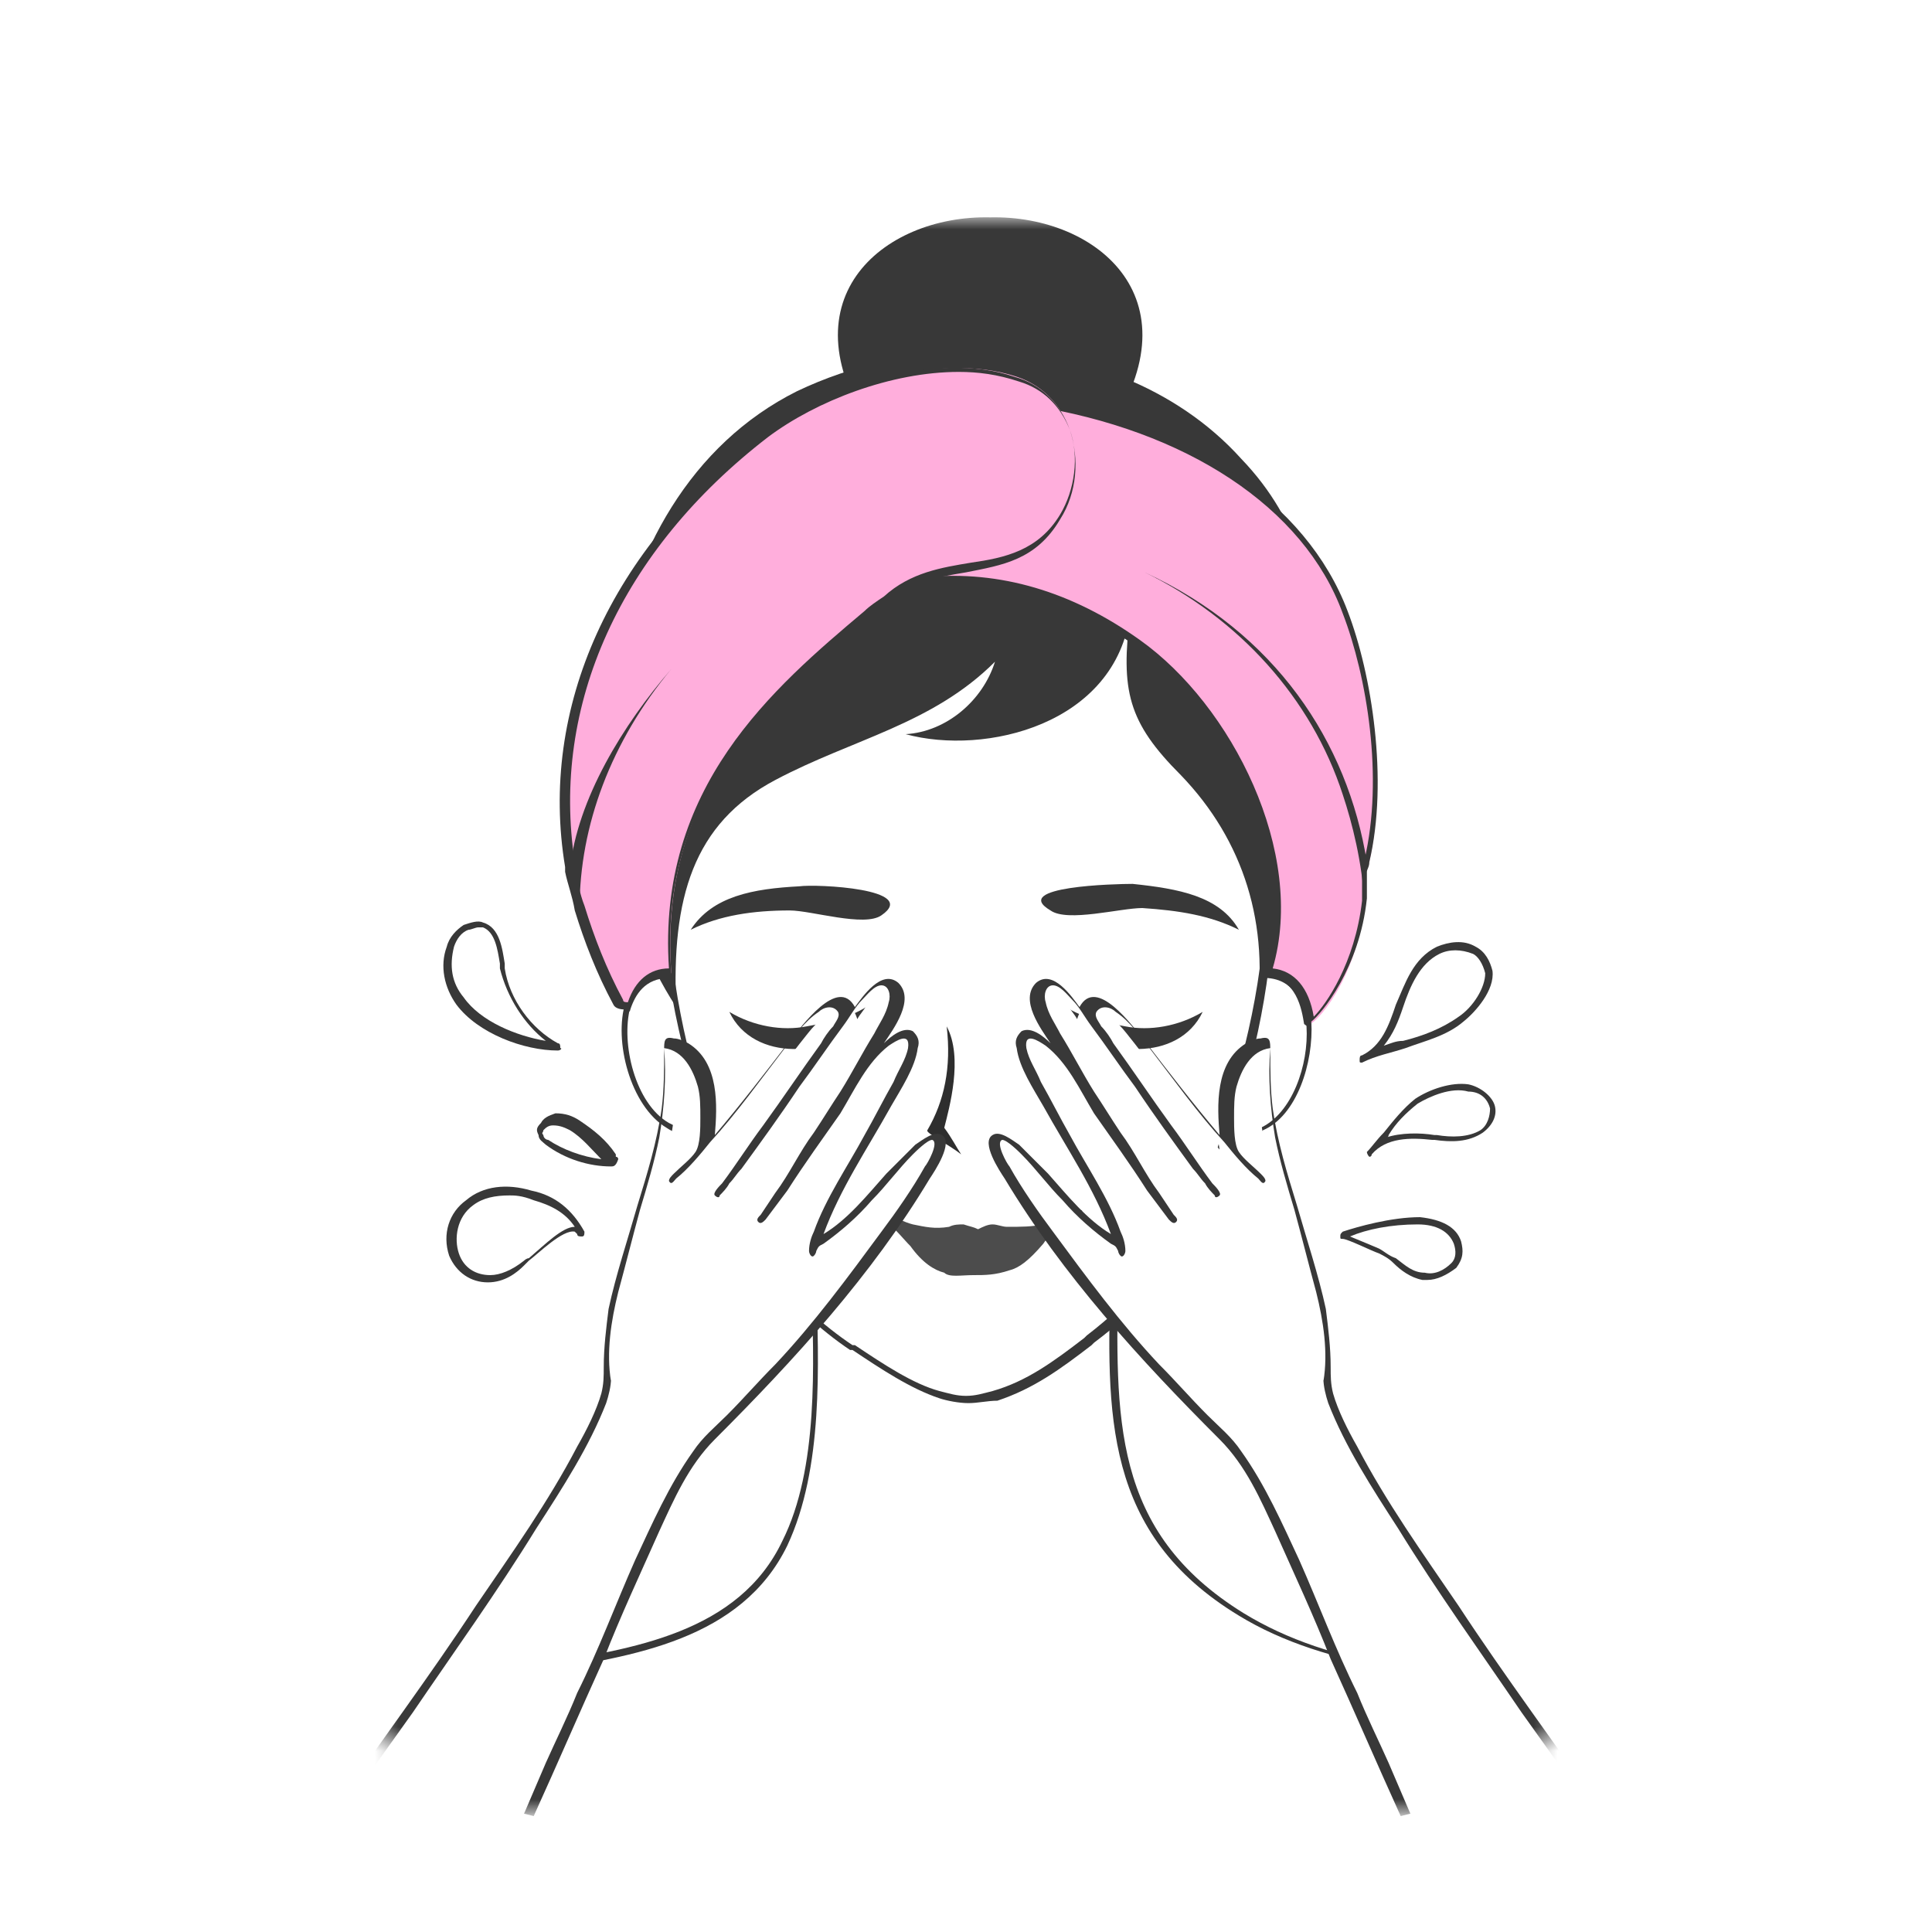<?xml version="1.0" encoding="utf-8"?>
<!-- Generator: Adobe Illustrator 23.1.0, SVG Export Plug-In . SVG Version: 6.00 Build 0)  -->
<svg version="1.1" id="Слой_1" xmlns="http://www.w3.org/2000/svg" xmlns:xlink="http://www.w3.org/1999/xlink" x="0px" y="0px"
	 viewBox="0 0 80 80" style="enable-background:new 0 0 80 80;" xml:space="preserve">
<style type="text/css">
	.st0{fill:#F8CACC;filter:url(#Adobe_OpacityMaskFilter);}
	.st1{mask:url(#mask0_406_2349_1_);}
	.st2{fill:#FFFFFF;}
	.st3{fill:#383838;}
	.st4{fill:#4C4C4C;}
	.st5{fill:#FFAEDC;}
	.st6{fill:#2E2E2E;}
</style>
<defs>
	<filter id="Adobe_OpacityMaskFilter" filterUnits="userSpaceOnUse" x="14" y="9" width="52.1" height="66.2">
		<feColorMatrix  type="matrix" values="1 0 0 0 0  0 1 0 0 0  0 0 1 0 0  0 0 0 1 0"/>
	</filter>
</defs>
<mask maskUnits="userSpaceOnUse" x="14" y="9" width="52.1" height="66.2" id="mask0_406_2349_1_">
	<circle class="st0" cx="40" cy="40" r="40"/>
</mask>
<g class="st1">
	<path class="st2" d="M54.2,42.4c-0.1-1.1-0.6-2.1-1.7-2.1c-0.1,0-0.1,0-0.1,0c-1.2,0.1-1.8,1.8-3,2l-0.4,3.3
		c0.3-0.1,0.3,0.1,0.3,0.1C52.3,48.9,54.5,45,54.2,42.4z"/>
	<path class="st3" d="M51.5,47c-0.6,0-1.4-0.3-2.3-1.3c0,0,0,0-0.1-0.1l0,0c0,0-0.1,0-0.1,0c-0.1,0-0.1,0-0.1,0
		c-0.1,0-0.1-0.1-0.1-0.1l0.4-3.3c0-0.1,0.1-0.1,0.1-0.1c0.5-0.1,0.9-0.5,1.3-0.9c0.5-0.5,1-1,1.7-1.1c0.1,0,0.1,0,0.1,0
		c1.1,0,1.8,0.9,1.9,2.2c0.1,1.7-0.6,3.9-2,4.5C52.1,47,51.8,47,51.5,47z M49.1,45.4c0.2,0,0.2,0.1,0.3,0.2c1,1.1,1.9,1.4,2.8,1.1
		c1.3-0.6,2-2.6,1.9-4.2c-0.1-0.6-0.3-1.9-1.6-2c-0.1,0-0.1,0-0.1,0c-0.6,0-1,0.5-1.5,0.9c-0.4,0.4-0.8,0.9-1.4,1L49.1,45.4z"/>
	<path class="st2" d="M30.8,42.2c-1.2-0.2-1.7-1.9-3-2h0c-0.9,0-1.5,0.6-1.7,1.4c-0.8,2.6,1.5,7.6,4.8,4c0.1-0.1,0.1-0.2,0.3-0.1
		L30.8,42.2z"/>
	<path class="st3" d="M28.6,47c-0.4,0-0.7-0.1-1-0.3c-1.5-0.9-2.2-3.6-1.7-5.2c0.3-1,0.9-1.5,1.9-1.5c0.7,0,1.2,0.6,1.7,1.1
		c0.4,0.4,0.8,0.9,1.3,0.9c0.1,0,0.1,0.1,0.1,0.1l0.4,3.3c0,0.1,0,0.1-0.1,0.1c-0.1,0-0.1,0-0.1,0c-0.1,0-0.1,0-0.1,0l0,0
		c0,0,0,0.1-0.1,0.1C30,46.7,29.2,47,28.6,47z M27.7,40.4c-1,0-1.4,0.7-1.6,1.3c-0.4,1.5,0.2,4,1.6,4.8c0.9,0.5,1.9,0.2,2.9-1
		c0-0.1,0.1-0.2,0.3-0.2l-0.4-3c-0.6-0.1-1-0.6-1.4-1C28.8,40.9,28.4,40.4,27.7,40.4C27.8,40.4,27.7,40.4,27.7,40.4z"/>
	<path class="st3" d="M41,9c-4.5-0.1-8.7,3.5-4.7,9.1h9.4C49.7,12.5,45.5,8.9,41,9z"/>
	<path class="st2" d="M57.9,69c-2.3-0.3-4.5-1-6.5-2.2c-5.5-3.4-5.4-8.2-5.2-14.2c0-0.9-12.5-0.9-12.5,0c0.1,3.5,0.4,8-1.2,11.2
		c-1.9,3.9-6.3,4.6-10.2,5.2"/>
	<path class="st3" d="M22.3,69.2c-0.1,0-0.1-0.1-0.1-0.1c0-0.1,0.1-0.2,0.1-0.2c3.9-0.6,8.3-1.3,10.1-5.1c1.5-3,1.3-7.3,1.2-10.7
		l0-0.4c0-0.1,0.1-0.2,0.2-0.3c1.3-0.7,11.1-0.7,12.3,0c0.1,0.1,0.2,0.2,0.2,0.3c-0.1,6-0.3,10.7,5.2,14.1c1.8,1.1,3.9,1.8,6.4,2.2
		C58,68.9,58,69,58,69c0,0.1-0.1,0.1-0.2,0.1c-2.5-0.4-4.7-1.1-6.5-2.2c-5.6-3.4-5.5-8.3-5.3-14.3c-0.1-0.2-1.6-0.5-5.3-0.5
		c-3.8-0.1-6.7,0.2-6.9,0.6l0,0.4c0.1,3.4,0.3,7.7-1.2,10.9C30.7,67.9,26.2,68.6,22.3,69.2C22.3,69.2,22.3,69.2,22.3,69.2z"/>
	<path class="st2" d="M40.1,22.4c3.1,0.2,13.1,4.2,12.5,12.3c0.2,3.4-0.2,6.7-1.1,9.9c-1,4.7-2.4,7.9-6.2,10.8
		c-1.4,1.1-2.4,1.9-3.9,2.3c-0.4,0.1-0.8,0.2-1.2,0.2h0h0c-0.4,0-0.8-0.1-1.2-0.2c-1.2-0.4-2.5-1.2-3.6-2c-1.3-0.9-2.5-2-3.4-3
		c-1.8-2.4-2.4-5.2-3.2-8.1c-0.9-3.2-1.4-6.6-1.1-9.9C29.3,25.4,36.9,22.6,40.1,22.4z"/>
	<path class="st4" d="M40.3,52.8c0.5,0,0.9,0,1.5-0.2c0.4-0.1,0.8-0.4,1.4-1.1c0.2-0.3,0.4-0.5,0.7-0.7c0.2-0.2,0.5-0.3,0.8-0.5
		c0.2-0.2,0.1-0.2-0.1-0.2c-0.2,0-0.3,0.1-0.5,0.2c-0.3,0.1-0.6,0.3-0.9,0.4c-0.5,0.1-0.9,0.1-1.5,0.1c-0.2,0-0.4-0.1-0.6-0.1
		c-0.2,0-0.4,0.1-0.6,0.2c-0.2-0.1-0.3-0.1-0.6-0.2c-0.2,0-0.4,0-0.6,0.1c-0.6,0.1-1,0-1.5-0.1c-0.4-0.1-0.7-0.3-1-0.4
		c-0.1-0.1-0.3-0.2-0.5-0.2c-0.3,0-0.1,0.2,0,0.3c0.2,0.1,0.3,0.2,0.5,0.3c0.3,0.2,0.6,0.6,0.9,0.9c0.5,0.7,1,1,1.4,1.1
		C39.3,52.9,39.8,52.8,40.3,52.8z"/>
	<path class="st3" d="M40.1,58.1L40.1,58.1c-0.4,0-0.9-0.1-1.2-0.2c-1.2-0.4-2.4-1.2-3.6-2l-0.1,0c-1.2-0.8-2.5-2-3.4-3.1
		c-1.7-2.4-2.4-5-3.1-7.8l-0.1-0.4c-1-3.6-1.4-6.8-1.1-10c1.8-9.6,9.7-12.2,12.6-12.4h0h0c2,0.1,7.1,1.9,10.2,5.5
		c1.8,2.1,2.6,4.4,2.4,7c0.2,3.1-0.1,6.4-1.1,10c-0.9,4.5-2.3,7.9-6.3,10.9l-0.1,0.1c-1.3,1-2.4,1.8-3.9,2.3
		C40.9,58,40.5,58.1,40.1,58.1z M40,22.5c-2.8,0.2-10.5,2.8-12.3,12.2c-0.2,3.1,0.1,6.3,1.1,9.9l0.1,0.4c0.7,2.8,1.4,5.4,3.1,7.7
		c0.9,1.1,2.1,2.2,3.3,3l0.1,0c1.2,0.8,2.4,1.6,3.5,1.9c0.4,0.1,0.7,0.2,1.1,0.2h0c0.4,0,0.7-0.1,1.1-0.2c1.4-0.4,2.5-1.2,3.8-2.2
		l0.1-0.1c3.9-3,5.2-6.3,6.2-10.7c1-3.5,1.4-6.8,1.1-9.9c0.2-2.5-0.6-4.8-2.3-6.8C47,24.4,42,22.6,40,22.5
		C40.1,22.5,40.1,22.5,40,22.5z"/>
	<path class="st3" d="M54.6,28c0-3.3-0.7-6.4-3.2-9c-2.7-3-6.8-4.5-10.8-4.5c-2.6,0-5.3,0.6-7.6,1.7c-8.8,4.4-9.9,18-5,25.5
		c-0.2-4.5,0.7-7.6,4.1-9.4c3.2-1.7,6.5-2.3,9.1-4.9c-0.5,1.6-2,2.9-3.7,3c3.3,0.9,8.7-0.4,9.3-5c-0.4,3.2-0.1,4.5,2.1,6.7
		c2.6,2.7,3.7,6.2,3.1,10.1C52.8,37.9,54.6,32.8,54.6,28z"/>
	<path class="st3" d="M46.9,36.6c1.9,0.2,3.6,0.5,4.4,1.9c-1.2-0.6-2.5-0.8-4-0.9c-0.9,0-3.1,0.6-3.8,0.1
		C41.8,36.7,46.2,36.6,46.9,36.6z"/>
	<path class="st3" d="M33.1,36.7c-1.9,0.1-3.6,0.4-4.5,1.8c1.2-0.6,2.6-0.8,4.1-0.8c0.9,0,3.1,0.7,3.8,0.2
		C38.1,36.8,33.8,36.6,33.1,36.7z"/>
	<path class="st3" d="M44.2,42.2c1.4,1.6,4.6,1.8,5.6-0.3c-1,0.6-2.2,0.8-3.2,0.6c-1.1-0.2-2-0.4-2.9-1.1C44,41.7,44,42,44.2,42.2z"
		/>
	<path class="st3" d="M35.8,42.2c-1.4,1.6-4.6,1.8-5.6-0.3c1,0.6,2.2,0.8,3.2,0.6c1.1-0.2,2-0.4,2.9-1.1C36.1,41.7,36,42,35.8,42.2z
		"/>
	<path class="st5" d="M56.5,36.2c-0.1,0.2,0,0.6,0,0.8c0,0.1,0,0.2,0,0.4c-0.3,3.2-2.1,5.1-2.3,5c-0.1-1.2-0.6-2.1-1.7-2.1
		c1.6-5-1.7-11.1-5.3-13.6c-3.3-2.3-6.5-2.7-8.8-2.5c-2.5,0.2-4.1,1.1-4.1,1.1c-0.8-1.2-1.1-2.8-0.7-4.2c0.6-2.1,1.8-4.5,4.2-4.6
		c1.6-0.1,3.3,0,5,0.2c5.6,0.9,11.1,3.7,13,8.7c1.1,2.9,1.6,7.1,0.9,10.3C56.6,35.8,56.5,36,56.5,36.2z"/>
	<path class="st3" d="M54.2,42.5C54.2,42.5,54.2,42.5,54.2,42.5c-0.1,0-0.2-0.1-0.2-0.1c-0.1-0.6-0.3-1.9-1.6-2
		c-0.1,0-0.1,0-0.1-0.1c0,0,0-0.1,0-0.1c1.5-4.8-1.5-10.8-5.2-13.4c-2.7-1.9-5.7-2.8-8.7-2.5c-2.4,0.2-4,1.1-4,1.1
		c-0.1,0-0.2,0-0.2-0.1C33.3,24,33,22.4,33.4,21c0.5-1.7,1.6-4.6,4.3-4.7c1.7-0.1,3.4,0,5,0.2c6.5,1,11.4,4.3,13.1,8.8
		c1,2.6,1.7,7,0.9,10.4c0,0.2-0.1,0.3-0.1,0.4c0,0.1,0,0.3,0,0.4c0,0.1,0,0.2,0,0.3c0,0.1,0,0.3,0,0.4c-0.3,2.9-1.9,4.8-2.3,5.1
		C54.3,42.5,54.3,42.5,54.2,42.5z M52.7,40.1c0.9,0.1,1.5,0.8,1.7,2c0.5-0.5,1.7-2.2,2-4.8c0-0.1,0-0.2,0-0.4c0-0.1,0-0.2,0-0.3
		c0-0.2,0-0.4,0-0.6c0-0.1,0.1-0.3,0.1-0.4c0.8-3.4,0.1-7.6-0.9-10.2c-1.6-4.4-6.5-7.6-12.9-8.6c-1.6-0.2-3.3-0.3-5-0.2
		c-2.5,0.1-3.6,2.9-4,4.5c-0.4,1.3-0.1,2.7,0.6,3.9c0.4-0.2,1.9-0.9,4-1.1c3.1-0.3,6.1,0.6,8.9,2.6C51,29.2,54.1,35.3,52.7,40.1z"/>
	<path class="st5" d="M43.9,21.4c-1.8,2.9-4.8,1.4-7.3,3.4c-4,3.4-9.4,7.4-8.8,15.5c-0.9,0-1.5,0.6-1.7,1.4c0,0-0.1,0-0.1,0
		c-0.2,0-0.3-0.1-0.3-0.2c-0.7-1.3-1.2-2.6-1.6-3.9c-0.1-0.5-0.3-1.1-0.4-1.6c0-0.1,0-0.1,0-0.2c-1.1-6.8,2.1-13.2,8-17.8
		c2.5-1.9,7.1-3.5,10.4-2.4C44.5,16.4,45.1,19.3,43.9,21.4z"/>
	<path class="st3" d="M25.9,41.8c-0.1,0-0.4,0-0.5-0.2c-0.7-1.3-1.2-2.6-1.6-3.9c-0.1-0.6-0.3-1.1-0.4-1.6l0-0.2
		c-1.1-6.6,1.9-13.2,8.1-17.9c2.6-2,7.3-3.5,10.5-2.4c1.1,0.3,1.9,1.1,2.3,2.2c0.4,1.2,0.3,2.6-0.4,3.7c-1,1.7-2.4,1.9-3.9,2.2
		c-1.2,0.2-2.4,0.4-3.4,1.3c-0.2,0.2-0.5,0.4-0.8,0.6c-3.8,3.2-8.6,7.2-8,14.7c0,0.1,0,0.1,0,0.1c0,0-0.1,0.1-0.1,0.1
		c-1,0-1.4,0.7-1.6,1.3c0,0,0,0.1-0.1,0.1C26,41.8,26,41.8,25.9,41.8C26,41.8,26,41.8,25.9,41.8z M39.7,15.4c-2.8,0-5.9,1.2-7.9,2.7
		c-6.1,4.7-9,11.1-8,17.6l0,0.2c0.1,0.5,0.2,1.1,0.4,1.6c0.4,1.3,0.9,2.6,1.6,3.9c0,0.1,0.1,0.1,0.2,0.1c0.3-0.9,0.9-1.4,1.7-1.4
		c-0.5-7.5,4.3-11.6,8.1-14.8c0.2-0.2,0.5-0.4,0.8-0.6c1.1-1,2.4-1.2,3.6-1.4c1.4-0.2,2.8-0.5,3.7-2c0.6-1,0.8-2.4,0.4-3.5
		c-0.4-1-1.1-1.7-2.1-2C41.3,15.5,40.5,15.4,39.7,15.4z"/>
	<path class="st3" d="M56.5,37c0,0.1,0,0.2,0,0.4c-0.1-1.7-0.5-3.3-0.9-4.5c-1.3-4-4.3-7.3-8.2-9.2c5.4,2.5,8.4,7,9.2,12
		c0,0.1-0.1,0.3-0.1,0.4C56.4,36.4,56.5,36.7,56.5,37z"/>
	<path class="st3" d="M27.8,27.7c-2.5,3-3.8,6.5-3.8,9.9c-0.1-0.5-0.3-1.1-0.4-1.6C23.9,33.1,25.8,30,27.8,27.7z"/>
	<path class="st6" d="M39.1,46.7c0.2-0.8,0.8-2.9,0.1-4.2c0.2,1.7-0.1,3.1-0.8,4.3c-0.1,0.1,0.9,0.6,1.4,1
		C39.6,47.5,39.4,47.1,39.1,46.7z"/>
	<path class="st2" d="M59.5,39.4c-1.7,0.9-1.5,3.6-3.1,4.4c1.3-0.7,2.9-0.7,4-1.7c0.5-0.4,1.2-1.2,1.1-1.9
		C61.5,39.3,60.3,39,59.5,39.4z"/>
	<path class="st3" d="M56.4,44c-0.1,0-0.1,0-0.1-0.1c0-0.1,0-0.2,0.1-0.2c0.8-0.4,1.1-1.2,1.4-2.1c0.4-0.9,0.7-1.9,1.7-2.4
		c0.5-0.2,1.1-0.3,1.6,0c0.4,0.2,0.6,0.6,0.7,1c0.1,0.8-0.7,1.7-1.2,2.1c-0.7,0.6-1.6,0.8-2.4,1.1C57.6,43.6,57,43.7,56.4,44
		C56.5,44,56.5,44,56.4,44z M59.6,39.5c-0.8,0.4-1.2,1.3-1.5,2.2c-0.2,0.6-0.4,1.1-0.8,1.6c0.3-0.1,0.5-0.2,0.8-0.2
		c0.8-0.2,1.6-0.5,2.3-1c0.6-0.4,1.1-1.2,1.1-1.8c-0.1-0.4-0.3-0.7-0.5-0.8C60.5,39.3,60,39.3,59.6,39.5z"/>
	<path class="st2" d="M58.5,50.6c0.7,0,1.4,0.3,1.6,0.9c0.3,0.9-0.6,1.5-1.3,1.4c-0.7-0.1-1.3-0.8-1.9-1.1c-0.2-0.1-1.4-0.6-1.6-0.6
		C56.1,50.9,57.4,50.6,58.5,50.6z"/>
	<path class="st3" d="M59.1,53c-0.1,0-0.2,0-0.2,0c-0.5-0.1-0.9-0.4-1.2-0.7c-0.2-0.2-0.4-0.3-0.6-0.4c-0.3-0.1-1.3-0.6-1.5-0.6
		c-0.1,0-0.1,0-0.1-0.1c0-0.1,0-0.1,0.1-0.2c0.6-0.2,2-0.6,3.2-0.6c0.9,0.1,1.5,0.4,1.7,1c0.1,0.4,0.1,0.7-0.2,1.1
		C59.9,52.8,59.5,53,59.1,53z M55.9,51.2c0.5,0.2,1.2,0.5,1.2,0.5c0.2,0.1,0.4,0.3,0.7,0.4c0.4,0.3,0.7,0.6,1.2,0.6
		c0.4,0.1,0.8-0.1,1.1-0.4c0.2-0.2,0.2-0.5,0.1-0.8c-0.2-0.5-0.7-0.8-1.5-0.8C57.6,50.7,56.6,50.9,55.9,51.2z"/>
	<path class="st2" d="M58.6,45.6c-0.7,0.6-1.3,1.4-1.9,2.1c0.6-0.7,1.7-0.7,2.6-0.6c0.7,0.1,1.4,0.2,2-0.3c0.9-0.7,0.4-1.7-0.6-1.8
		C60.1,44.9,59.2,45.2,58.6,45.6z"/>
	<path class="st3" d="M56.7,47.9C56.7,47.9,56.6,47.9,56.7,47.9c-0.1-0.1-0.1-0.2-0.1-0.2c0.2-0.2,0.4-0.5,0.7-0.8
		c0.4-0.5,0.8-1,1.3-1.4c0.6-0.4,1.5-0.7,2.2-0.6c0.5,0.1,1,0.5,1.1,0.9c0.1,0.4-0.1,0.8-0.5,1.1c-0.6,0.4-1.3,0.4-2,0.3h-0.1
		c-0.9-0.1-1.9-0.1-2.5,0.6C56.8,47.8,56.8,47.9,56.7,47.9z M58.7,45.7c-0.5,0.4-0.9,0.8-1.2,1.3c0,0.1-0.1,0.1-0.1,0.1
		c0.6-0.2,1.4-0.2,2-0.1h0.1c0.6,0.1,1.3,0.1,1.8-0.2c0.3-0.2,0.4-0.6,0.4-0.9c-0.1-0.4-0.4-0.7-0.9-0.7
		C60.1,45,59.2,45.4,58.7,45.7z"/>
	<path class="st2" d="M25.2,48c-0.4-0.5-0.9-0.9-1.4-1.3c-0.2-0.2-0.6-0.3-0.9-0.3s-0.6,0.4-0.5,0.6c0.1,0.1,0.2,0.2,0.3,0.3
		c0.8,0.6,1.7,0.8,2.7,0.8"/>
	<path class="st3" d="M25.3,48.3c-0.9,0-1.9-0.3-2.7-0.9c-0.1-0.1-0.3-0.2-0.3-0.4c-0.1-0.2-0.1-0.3,0.1-0.5
		c0.1-0.2,0.3-0.3,0.6-0.4c0.4,0,0.7,0.1,1,0.3c0.6,0.4,1.1,0.8,1.5,1.4c0,0,0,0.1,0,0.1h0c0.1,0,0.1,0.1,0.1,0.1
		C25.5,48.3,25.4,48.3,25.3,48.3C25.3,48.3,25.3,48.3,25.3,48.3z M22.9,46.6C22.9,46.6,22.9,46.6,22.9,46.6c-0.2,0-0.3,0.1-0.4,0.2
		c0,0.1-0.1,0.1,0,0.2c0,0.1,0.1,0.2,0.2,0.2c0.6,0.4,1.4,0.7,2.2,0.8c-0.4-0.4-0.8-0.9-1.3-1.2C23.4,46.7,23.2,46.6,22.9,46.6z"/>
	<path class="st2" d="M21.7,52.3c0.2-0.2,2-2.1,2.4-1.2c-0.4-0.9-1.1-1.4-2-1.6c-0.9-0.2-1.8-0.2-2.5,0.4c-1.3,0.9-1,3.2,0.8,3.2
		C20.8,52.9,21.3,52.6,21.7,52.3z"/>
	<path class="st3" d="M20.2,53.1c-0.7,0-1.3-0.4-1.6-1.1c-0.3-0.9,0-1.8,0.7-2.3C20,49.1,21,49,22,49.3c1,0.2,1.7,0.8,2.2,1.7
		c0,0.1,0,0.2-0.1,0.2c-0.1,0-0.2,0-0.2-0.1c-0.1-0.1-0.1-0.1-0.1-0.1c-0.5-0.1-1.5,0.9-1.9,1.2c-0.1,0.1-0.1,0.1-0.2,0.2
		C21.4,52.7,20.9,53.1,20.2,53.1C20.2,53.1,20.2,53.1,20.2,53.1z M21.1,49.5c-0.6,0-1.1,0.1-1.5,0.4c-0.7,0.5-0.8,1.4-0.6,2
		c0.2,0.6,0.7,0.9,1.3,0.9c0.4,0,0.9-0.2,1.4-0.6c0,0,0.1-0.1,0.2-0.1c0.7-0.6,1.4-1.3,1.9-1.3c-0.4-0.6-1-0.9-1.7-1.1
		C21.6,49.5,21.3,49.5,21.1,49.5z"/>
	<path class="st2" d="M18.7,39.2c-0.8,2.6,2.4,4.1,4.5,4.2c-1.2-0.7-2-1.9-2.2-3.2c-0.1-0.7-0.2-1.6-0.9-1.8
		C19.5,38.1,18.8,38.6,18.7,39.2z"/>
	<path class="st3" d="M23.1,43.5c-1.4,0-3.3-0.7-4.2-1.9c-0.5-0.7-0.7-1.6-0.4-2.4c0.1-0.4,0.4-0.7,0.7-0.9c0.3-0.1,0.6-0.2,0.8-0.1
		c0.7,0.2,0.8,1.1,0.9,1.7l0,0.2c0.2,1.3,1.1,2.5,2.2,3.1c0.1,0,0.1,0.1,0.1,0.2C23.3,43.4,23.2,43.5,23.1,43.5z M19.8,38.4
		c-0.1,0-0.3,0.1-0.4,0.1c-0.3,0.1-0.5,0.4-0.6,0.7c-0.2,0.8-0.1,1.5,0.4,2.1c0.7,1,2.2,1.6,3.4,1.8c-0.9-0.7-1.6-1.8-1.9-3l0-0.2
		c-0.1-0.6-0.2-1.3-0.7-1.5C19.9,38.4,19.8,38.4,19.8,38.4z"/>
	<path class="st2" d="M22,75.2c0.8-1.9,1.4-3.3,1.5-3.4c1.9-3.7,4.2-11,6.2-12.5c1-1.1,2.5-2.4,3.7-4c0.8-0.8,6.1-7.7,5.4-8.2
		c-0.4-0.3-1.8,1.4-2,1.6c-0.8,0.9-1.8,2.2-3,2.8c0.5-1.5,2.2-4.2,2.7-5.2c0.3-0.6,1.7-2.8,1.4-3.2c-0.7-0.9-2.3,1.9-2.6,2.4
		c-0.3,0.5-1.2,1.9-2,3.1c0.4-0.8,0.9-1.5,1.5-2.4c0.6-0.8,1.2-2.1,1.7-3c0.2-0.4,0.7-0.9,0.8-1.4c0.1-0.5,0-0.8-0.2-0.9
		c-0.4-0.2-1,0.4-1.2,0.7c-0.1,0.2-0.3,0.4-0.4,0.6c-0.1-0.3-0.2-0.5-0.5-0.6c-0.5-0.1-1,0.6-1.3,0.9c-0.4,0.4-2.5,3.3-4.1,5.1
		c0.2-1.1,0.2-2.2-0.1-3.2c-0.2-0.4-0.4-0.7-0.7-1c-0.1-0.1-0.8-0.4-0.8-0.1c0.1,1.2,0,2.5-0.2,3.7c-0.2,1-1,3.5-1.2,4.5
		c-0.5,2-1.1,3.6-0.9,5.7c-0.3,2.3-5.7,10-11.2,17.9H22z"/>
	<path class="st3" d="M22.1,75.2c1-2.2,1.9-4.3,2.9-6.5c0.7-1.8,1.5-3.5,2.3-5.3c0.6-1.3,1.2-2.7,2.3-3.8c3.3-3.3,6.5-6.8,8.9-10.8
		c0.2-0.3,1-1.5,0.5-1.8c-0.3-0.2-0.8,0.2-1.1,0.4c-0.4,0.4-0.8,0.8-1.2,1.2c-0.8,0.9-1.6,1.9-2.6,2.5c0.7-1.9,1.8-3.5,2.8-5.3
		c0.4-0.7,1-1.6,1.1-2.4c0.1-0.3,0-0.5-0.2-0.7c-0.4-0.2-0.9,0.2-1.2,0.5c0.4-0.6,1.3-1.8,0.6-2.5c-0.7-0.6-1.5,0.6-1.8,1
		c-0.7-1.3-2.2,0.8-2.7,1.4c-1,1.3-2,2.6-3.1,3.9c0.1-1.2,0.2-3-1.1-3.8c-0.2-0.1-0.4-0.2-0.6-0.2c-0.4-0.1-0.4,0.1-0.4,0.5
		c0,0.8,0,1.6-0.1,2.4c-0.2,1.4-0.6,2.7-1,4c-0.4,1.4-0.9,2.9-1.2,4.3c-0.1,0.8-0.2,1.6-0.2,2.4c0,0.4,0,0.7-0.1,1.1
		c-0.2,0.7-0.6,1.5-1,2.2c-1.2,2.3-2.7,4.4-4.2,6.6c-1.9,2.9-4,5.7-6,8.6h0.4c1-1.4,2-2.8,3-4.2c1.7-2.5,3.5-5,5.1-7.6
		c1.1-1.7,2.2-3.4,2.9-5.2c0.1-0.3,0.2-0.7,0.2-1c0,0,0,0,0,0.1c-0.2-1.2,0-2.5,0.3-3.7c0.3-1.1,0.6-2.3,0.9-3.4c0.3-1,0.6-2,0.8-3
		c0.2-1.2,0.3-2.5,0.2-3.7c0.8,0.1,1.2,0.9,1.4,1.6c0.1,0.4,0.1,0.8,0.1,1.3c0,0.4,0,1.1-0.2,1.4c-0.2,0.3-0.6,0.6-0.9,0.9
		c-0.1,0.1-0.2,0.2-0.2,0.3c0.1,0.2,0.2,0,0.3-0.1c0.5-0.4,1-1,1.4-1.5c1.1-1.2,2.1-2.6,3.1-3.9c0.4-0.5,0.8-1.1,1.4-1.5
		c0.2-0.2,0.6-0.3,0.8,0c0.1,0.2-0.1,0.4-0.2,0.6c-0.2,0.2-0.4,0.5-0.5,0.7c-0.8,1.1-1.6,2.3-2.4,3.4c-0.6,0.8-1.1,1.6-1.7,2.4
		c-0.1,0.1-0.4,0.4-0.3,0.5c0.1,0.1,0.2,0.1,0.2,0c0.1-0.1,0.3-0.3,0.4-0.5c0.2-0.2,0.3-0.4,0.5-0.6c0.8-1.1,1.6-2.2,2.4-3.4
		c0.6-0.8,1.2-1.7,1.8-2.5c0.3-0.4,0.5-0.8,0.8-1.1c0.2-0.2,0.5-0.6,0.8-0.6c0.3,0,0.4,0.4,0.3,0.7c-0.1,0.5-0.4,0.9-0.6,1.3
		c-0.5,0.8-0.9,1.6-1.4,2.4c-0.4,0.6-0.7,1.1-1.1,1.7c-0.6,0.8-1,1.7-1.6,2.5c-0.2,0.3-0.4,0.6-0.6,0.9c-0.1,0.1-0.2,0.2-0.1,0.3
		c0.1,0.1,0.2,0,0.3-0.1c0.3-0.4,0.6-0.8,0.9-1.2c0.7-1.1,1.5-2.2,2.2-3.2c0.6-1,1.1-2.1,2-2.8c0.3-0.2,0.9-0.6,0.8,0.1
		c-0.1,0.5-0.4,0.9-0.6,1.4c-0.4,0.7-0.8,1.5-1.2,2.2c-0.7,1.3-1.6,2.6-2.1,4c-0.1,0.2-0.2,0.5-0.2,0.8c0,0.1,0.1,0.3,0.2,0.2
		c0.1-0.1,0.1-0.2,0.1-0.2c0.1-0.2,0.1-0.2,0.3-0.3c0.7-0.5,1.4-1.1,2-1.8c0.6-0.6,1.1-1.3,1.7-1.9c0.1-0.1,0.6-0.6,0.8-0.6
		c0.3,0.1-0.2,1-0.3,1.1c-0.5,0.9-1.2,1.9-1.8,2.7c-1.4,1.9-2.8,3.8-4.4,5.5c-0.7,0.7-1.3,1.4-2,2.1c-0.5,0.5-1,0.9-1.4,1.5
		c-1,1.4-1.7,3-2.4,4.5c-0.8,1.8-1.5,3.7-2.4,5.5c-0.4,1-0.9,2-1.3,2.9c-0.3,0.7-0.6,1.4-0.9,2.1L22.1,75.2L22.1,75.2z"/>
	<path class="st2" d="M58.1,75.2c-0.8-1.9-1.4-3.3-1.5-3.4c-1.9-3.7-4.2-11-6.2-12.5c-1-1.1-2.5-2.4-3.7-4c-0.8-0.8-6.1-7.7-5.4-8.2
		c0.4-0.3,1.8,1.4,2,1.6c0.8,0.9,1.8,2.2,3,2.8c-0.5-1.5-2.2-4.2-2.7-5.2c-0.3-0.6-1.7-2.8-1.4-3.2c0.7-0.9,2.3,1.9,2.6,2.4
		c0.3,0.5,1.2,1.9,2,3.1c-0.4-0.8-0.9-1.5-1.5-2.4c-0.6-0.8-1.2-2.1-1.7-3c-0.2-0.4-0.7-0.9-0.8-1.4c-0.1-0.5,0-0.8,0.2-0.9
		c0.4-0.2,1,0.4,1.2,0.7c0.1,0.2,0.3,0.4,0.4,0.6c0.1-0.3,0.2-0.5,0.5-0.6c0.5-0.1,1,0.6,1.3,0.9c0.4,0.4,2.5,3.3,4.1,5.1
		c-0.2-1.1-0.2-2.2,0.1-3.2c0.2-0.4,0.4-0.7,0.7-1c0.1-0.1,0.8-0.4,0.8-0.1c-0.1,1.2,0,2.5,0.2,3.7c0.2,1,1,3.5,1.2,4.5
		c0.5,2,1.1,3.6,0.9,5.7c0.3,2.3,5.7,10,11.2,17.9H58.1z"/>
	<path class="st3" d="M58,75.2c-1-2.2-1.9-4.3-2.9-6.5c-0.7-1.8-1.5-3.5-2.3-5.3c-0.6-1.3-1.2-2.7-2.3-3.8
		c-3.3-3.3-6.5-6.8-8.9-10.8c-0.2-0.3-1-1.5-0.5-1.8c0.3-0.2,0.8,0.2,1.1,0.4c0.4,0.4,0.8,0.8,1.2,1.2c0.8,0.9,1.6,1.9,2.6,2.5
		c-0.7-1.9-1.8-3.5-2.8-5.3c-0.4-0.7-1-1.6-1.1-2.4c-0.1-0.3,0-0.5,0.2-0.7c0.4-0.2,0.9,0.2,1.2,0.5c-0.4-0.6-1.3-1.8-0.6-2.5
		c0.7-0.6,1.5,0.6,1.8,1c0.7-1.3,2.2,0.8,2.7,1.4c1,1.3,2,2.6,3.1,3.9c-0.1-1.2-0.2-3,1.1-3.8c0.2-0.1,0.4-0.2,0.6-0.2
		c0.4-0.1,0.4,0.1,0.4,0.5c0,0.8,0,1.6,0.1,2.4c0.2,1.4,0.6,2.7,1,4c0.4,1.4,0.9,2.9,1.2,4.3c0.1,0.8,0.2,1.6,0.2,2.4
		c0,0.4,0,0.7,0.1,1.1c0.2,0.7,0.6,1.5,1,2.2c1.2,2.3,2.7,4.4,4.2,6.6c1.9,2.9,4,5.7,6,8.6h-0.4c-1-1.4-2-2.8-3-4.2
		c-1.7-2.5-3.5-5-5.1-7.6c-1.1-1.7-2.2-3.4-2.9-5.2c-0.1-0.3-0.2-0.7-0.2-1c0,0,0,0,0,0.1c0.2-1.2,0-2.5-0.3-3.7
		c-0.3-1.1-0.6-2.3-0.9-3.4c-0.3-1-0.6-2-0.8-3c-0.2-1.2-0.3-2.5-0.2-3.7c-0.8,0.1-1.2,0.9-1.4,1.6c-0.1,0.4-0.1,0.8-0.1,1.3
		c0,0.4,0,1.1,0.2,1.4c0.2,0.3,0.6,0.6,0.9,0.9c0.1,0.1,0.2,0.2,0.2,0.3c-0.1,0.2-0.2,0-0.3-0.1c-0.5-0.4-1-1-1.4-1.5
		c-1.1-1.2-2.1-2.6-3.1-3.9c-0.4-0.5-0.8-1.1-1.4-1.5c-0.2-0.2-0.6-0.3-0.8,0c-0.1,0.2,0.1,0.4,0.2,0.6c0.2,0.2,0.4,0.5,0.5,0.7
		c0.8,1.1,1.6,2.3,2.4,3.4c0.6,0.8,1.1,1.6,1.7,2.4c0.1,0.1,0.4,0.4,0.3,0.5c-0.1,0.1-0.2,0.1-0.2,0c-0.1-0.1-0.3-0.3-0.4-0.5
		c-0.2-0.2-0.3-0.4-0.5-0.6c-0.8-1.1-1.6-2.2-2.4-3.4c-0.6-0.8-1.2-1.7-1.8-2.5c-0.3-0.4-0.5-0.8-0.8-1.1c-0.2-0.2-0.5-0.6-0.8-0.6
		c-0.3,0-0.4,0.4-0.3,0.7c0.1,0.5,0.4,0.9,0.6,1.3c0.5,0.8,0.9,1.6,1.4,2.4c0.4,0.6,0.7,1.1,1.1,1.7c0.6,0.8,1,1.7,1.6,2.5
		c0.2,0.3,0.4,0.6,0.6,0.9c0.1,0.1,0.2,0.2,0.1,0.3c-0.1,0.1-0.2,0-0.3-0.1c-0.3-0.4-0.6-0.8-0.9-1.2c-0.7-1.1-1.5-2.2-2.2-3.2
		c-0.6-1-1.1-2.1-2-2.8c-0.3-0.2-0.9-0.6-0.8,0.1c0.1,0.5,0.4,0.9,0.6,1.4c0.4,0.7,0.8,1.5,1.2,2.2c0.7,1.3,1.6,2.6,2.1,4
		c0.1,0.2,0.2,0.5,0.2,0.8c0,0.1-0.1,0.3-0.2,0.2c-0.1-0.1-0.1-0.2-0.1-0.2c-0.1-0.2-0.1-0.2-0.3-0.3c-0.7-0.5-1.4-1.1-2-1.8
		c-0.6-0.6-1.1-1.3-1.7-1.9c-0.1-0.1-0.6-0.6-0.8-0.6c-0.3,0.1,0.2,1,0.3,1.1c0.5,0.9,1.2,1.9,1.8,2.7c1.4,1.9,2.8,3.8,4.4,5.5
		c0.7,0.7,1.3,1.4,2,2.1c0.5,0.5,1,0.9,1.4,1.5c1,1.4,1.7,3,2.4,4.5c0.8,1.8,1.5,3.7,2.4,5.5c0.4,1,0.9,2,1.3,2.9
		c0.3,0.7,0.6,1.4,0.9,2.1L58,75.2L58,75.2z"/>
</g>
</svg>
